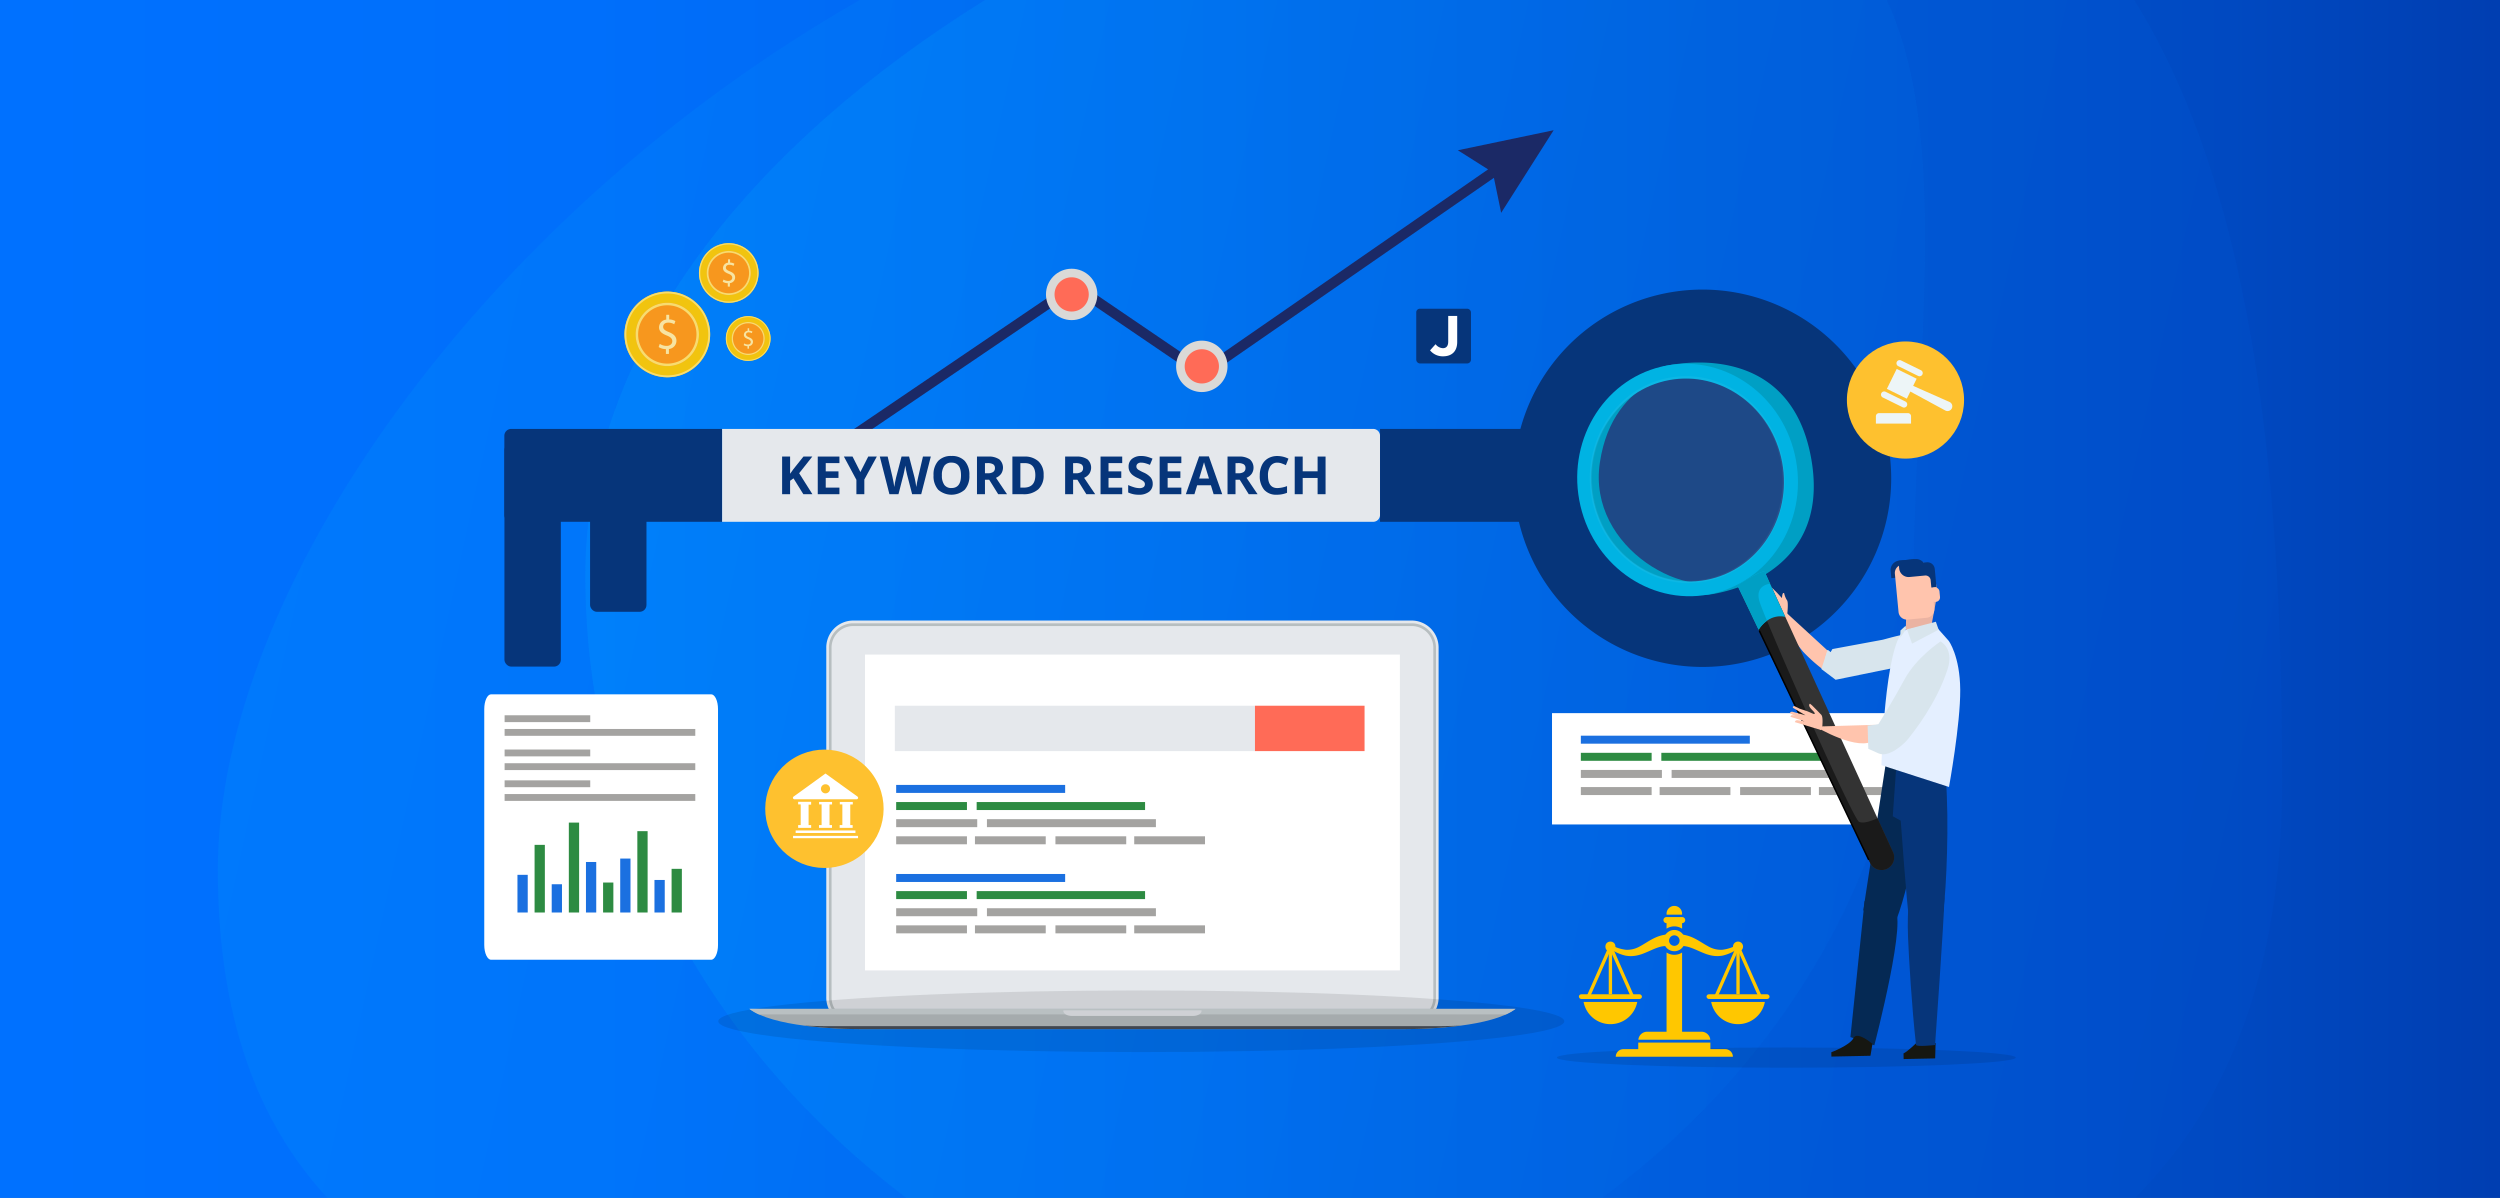 <svg xmlns="http://www.w3.org/2000/svg" xmlns:xlink="http://www.w3.org/1999/xlink" viewBox="0 0 960 460"><rect x="0" y="0" width="960" height="460" fill="#808080" stroke="none"/><defs><linearGradient id="a" data-name="Degradado sin nombre 23" y1="94" x2="960" y2="94" gradientTransform="matrix(1, 0, 0, -1, 0, 324)" gradientUnits="userSpaceOnUse"><stop offset="0" stop-color="#0071ff"></stop><stop offset="0.232" stop-color="#006ffb"></stop><stop offset="0.456" stop-color="#0067f0"></stop><stop offset="0.676" stop-color="#005adc"></stop><stop offset="0.892" stop-color="#0049c1"></stop><stop offset="0.999" stop-color="#003eb1"></stop></linearGradient><linearGradient id="b" data-name="Degradado sin nombre 4" x1="234.405" y1="-538.615" x2="891.018" y2="-681.877" gradientTransform="matrix(1, 0, 0, -1, 0, -414)" gradientUnits="userSpaceOnUse"><stop offset="0" stop-color="#00c5fb"></stop><stop offset="1" stop-color="#005bea"></stop></linearGradient><linearGradient id="c" x1="108.673" y1="-612.727" x2="712.258" y2="-744.421" xlink:href="#b"></linearGradient><linearGradient id="d" x1="232.973" y1="-577.826" x2="883.592" y2="-719.781" xlink:href="#b"></linearGradient></defs><g><g><rect width="960" height="460" fill="url(#a)"></rect><g><path d="M819.537,0H724.53c25.456,55.1,10.122,139.4,10.122,235.3h0c0,90-46.3,170.6-119.359,224.7H819.837c36.68-36.7,56.523-88.9,56.523-160.1C876.36,196,868.042,77.6,819.537,0Z" opacity="0.1" fill="url(#b)" style="isolation: isolate"></path><path d="M224.746,221.1c0-88.1,64.741-166,153.533-221.1h-48.1C184.058,83.3,83.64,227.4,83.64,333.9c0,56.1,14.933,96.8,42.092,126.1H348.014C272.65,402.8,224.746,317,224.746,221.1Z" opacity="0.1" fill="url(#c)" style="isolation: isolate"></path></g><path d="M224.742,221.1c0,95.9,47.9,181.7,123.267,238.9h267.28c73.059-54.1,119.359-134.7,119.359-224.7h0c0-95.8,15.333-180.2-10.122-235.3H378.275C289.482,55.1,224.742,132.9,224.742,221.1Z" opacity="0.2" fill="url(#d)" style="isolation: isolate"></path></g><g><g><path d="M545.215,118.552h18.143a1.5,1.5,0,0,1,1.5,1.5v18.02a1.5,1.5,0,0,1-1.5,1.5h-18.02a1.5,1.5,0,0,1-1.5-1.5h0V119.933A1.381,1.381,0,0,1,545.215,118.552Z" fill="#06357a"></path><path d="M554.139,136.828a6.255,6.255,0,0,1-5-2.294l2.12-2.36a3.771,3.771,0,0,0,2.8,1.53c1.267,0,2.054-.765,2.054-2.535v-9.855h3.452v10.007c0,3.715-2.185,5.507-5.419,5.507Z" fill="#fff"></path></g><g><g><ellipse cx="685.941" cy="406.116" rx="88.107" ry="3.884" opacity="0.1"></ellipse><g><g><path d="M327.428,393.466a10.383,10.383,0,0,1-10.138-10.59V248.884a10.383,10.383,0,0,1,10.138-10.595H542.285a10.384,10.384,0,0,1,10.14,10.6V382.876a10.384,10.384,0,0,1-10.14,10.59Z" fill="#e5e8ec"></path><path d="M327.428,392.413a9.349,9.349,0,0,1-9.124-9.537V248.884a9.348,9.348,0,0,1,9.124-9.537H542.285a9.349,9.349,0,0,1,9.126,9.537V382.876a9.351,9.351,0,0,1-9.126,9.537Z" fill="#b7bec0"></path><path d="M550.4,382.876a8.3,8.3,0,0,1-8.113,8.477H327.428a8.3,8.3,0,0,1-8.11-8.477V248.884a8.3,8.3,0,0,1,8.11-8.48H542.285a8.3,8.3,0,0,1,8.113,8.48Z" fill="#e5e8ec"></path><rect x="332.158" y="251.356" width="205.4" height="121.279" fill="#fff"></rect><path d="M508.632,387.408H287.772c9.035,6.853,33.306,7.772,42.488,7.772h209.2c9.183,0,33.454-.919,42.489-7.772Z" fill="#b7bec0"></path><path d="M508.632,387.408H287.772a19.27,19.27,0,0,0,3.644,2.119H578.3a19.3,19.3,0,0,0,3.644-2.119Z" fill="#cdd5d7"></path><path d="M411.574,390.111h46.559c1.806,0,3.261-.862,3.261-1.931a1.175,1.175,0,0,0-.032-.2H408.356a.773.773,0,0,0-.038.2C408.318,389.249,409.78,390.111,411.574,390.111Z" fill="#e5e8ec"></path><path d="M551.67,394.035H318.048c-2.364,0-5.622-.052-9.355-.213a174.387,174.387,0,0,0,21.567,1.358h209.2a174.326,174.326,0,0,0,21.565-1.358C557.287,393.983,554.031,394.035,551.67,394.035Z" fill="#484f59"></path></g><g><rect x="343.621" y="270.997" width="138.281" height="17.426" fill="#e5e8ec"></rect><rect x="481.902" y="270.997" width="42.089" height="17.426" fill="#ff6b57"></rect></g><g><rect x="344.127" y="301.409" width="64.888" height="3.069" fill="#1b70e0"></rect><g><rect x="378.982" y="314.562" width="64.888" height="3.069" fill="#a4a3a1"></rect><rect x="344.127" y="314.562" width="31.129" height="3.069" fill="#a4a3a1"></rect><rect x="344.127" y="321.138" width="27.183" height="3.069" fill="#a4a3a1"></rect><rect x="374.379" y="321.138" width="27.183" height="3.069" fill="#a4a3a1"></rect><rect x="405.288" y="321.138" width="27.183" height="3.069" fill="#a4a3a1"></rect><rect x="435.54" y="321.138" width="27.183" height="3.069" fill="#a4a3a1"></rect></g><g><rect x="344.127" y="307.985" width="27.183" height="3.069" fill="#2d8b42"></rect><rect x="375.037" y="307.985" width="64.669" height="3.069" fill="#2d8b42"></rect></g></g><g><rect x="344.127" y="335.607" width="64.888" height="3.069" fill="#1b70e0"></rect><g><rect x="378.982" y="348.76" width="64.888" height="3.069" fill="#a4a3a1"></rect><rect x="344.127" y="348.76" width="31.129" height="3.069" fill="#a4a3a1"></rect><rect x="344.127" y="355.336" width="27.183" height="3.069" fill="#a4a3a1"></rect><rect x="374.379" y="355.336" width="27.183" height="3.069" fill="#a4a3a1"></rect><rect x="405.288" y="355.336" width="27.183" height="3.069" fill="#a4a3a1"></rect><rect x="435.54" y="355.336" width="27.183" height="3.069" fill="#a4a3a1"></rect></g><g><rect x="344.127" y="342.183" width="27.183" height="3.069" fill="#2d8b42"></rect><rect x="375.037" y="342.183" width="64.669" height="3.069" fill="#2d8b42"></rect></g></g><g><path d="M623.364,402.879h39.155a2.91,2.91,0,0,1,2.91,2.91v0a0,0,0,0,1,0,0H620.454a0,0,0,0,1,0,0v0A2.91,2.91,0,0,1,623.364,402.879Z" fill="#ffc700"></path><g><path d="M656.757,399.25a3.4,3.4,0,0,0-3.381-3.067h-20.87a3.4,3.4,0,0,0-3.381,3.067Z" fill="#ffc700"></path><rect x="629.09" y="400.351" width="27.702" height="3.921" fill="#ffc700"></rect></g><circle cx="618.398" cy="363.49" r="1.924" fill="#ffc700"></circle><path d="M645.957,354.485h-6.032a1.164,1.164,0,0,1-1.164-1.164h0a1.164,1.164,0,0,1,1.164-1.164h6.032a1.164,1.164,0,0,1,1.164,1.164h0A1.164,1.164,0,0,1,645.957,354.485Z" fill="#ffc700"></path><path d="M669.329,363.49a1.924,1.924,0,1,1-1.924-1.924A1.924,1.924,0,0,1,669.329,363.49Z" fill="#ffc700"></path><g><path d="M608.094,384.74a10.487,10.487,0,0,0,20.609,0Z" fill="#ffc700"></path><rect x="606.294" y="381.805" width="24.208" height="1.805" rx="0.902" fill="#ffc700"></rect><rect x="617.758" y="363.49" width="1.281" height="18.315" fill="#ffc700"></rect><rect x="603.923" y="372.282" width="20.622" height="1.281" transform="translate(25.072 784.314) rotate(-66.189)" fill="#ffc700"></rect><rect x="621.922" y="362.611" width="1.281" height="20.622" transform="translate(-97.582 283.218) rotate(-23.822)" fill="#ffc700"></rect></g><g><path d="M657.1,384.74a10.486,10.486,0,0,0,20.608,0Z" fill="#ffc700"></path><rect x="655.301" y="381.805" width="24.208" height="1.805" rx="0.902" fill="#ffc700"></rect><rect x="666.764" y="363.49" width="1.281" height="18.315" fill="#ffc700"></rect><rect x="652.93" y="372.282" width="20.622" height="1.281" transform="translate(54.294 829.149) rotate(-66.189)" fill="#ffc700"></rect><rect x="670.929" y="362.611" width="1.281" height="20.622" transform="translate(-93.406 302.998) rotate(-23.821)" fill="#ffc700"></rect></g><path d="M642.941,357.107a4.082,4.082,0,1,0,4.081,4.081A4.081,4.081,0,0,0,642.941,357.107Zm0,6.1a2.017,2.017,0,1,1,2.017-2.017A2.016,2.016,0,0,1,642.941,363.205Z" fill="#ffc700"></path><path d="M666.963,362.875a15,15,0,0,1-5.707,1.849,9.837,9.837,0,0,1-5.463-1.422c-1.765-.947-3.534-2.239-5.723-3.244a14.122,14.122,0,0,0-6.431-1.3,2.524,2.524,0,0,1,.545,4.624,9.633,9.633,0,0,1,4.479.336c1.825.547,3.713,1.562,5.859,2.389l.807.305.856.25a11.342,11.342,0,0,0,1.759.372,10.651,10.651,0,0,0,1.815.107,12.482,12.482,0,0,0,1.792-.2,16.773,16.773,0,0,0,6.166-2.89Z" fill="#ffc700"></path><path d="M640.415,361.188a2.526,2.526,0,0,1,1.794-2.417,14.1,14.1,0,0,0-6.6,1.287c-2.19,1-3.959,2.3-5.723,3.244a9.837,9.837,0,0,1-5.463,1.422,14.99,14.99,0,0,1-5.707-1.849l-.754,1.183a16.776,16.776,0,0,0,6.165,2.89,12.5,12.5,0,0,0,1.793.2,10.639,10.639,0,0,0,1.814-.107,11.33,11.33,0,0,0,1.76-.372l.855-.25.808-.305c2.145-.827,4.034-1.842,5.859-2.389a9.6,9.6,0,0,1,4.781-.281A2.524,2.524,0,0,1,640.415,361.188Z" fill="#ffc700"></path><g><path d="M642.941,355.728a5.425,5.425,0,0,1,2.982.887V354.38h-5.964v2.235A5.428,5.428,0,0,1,642.941,355.728Z" fill="#ffc700"></path><path d="M642.941,366.649a5.436,5.436,0,0,1-2.982-.887v31.275h5.964V365.762A5.433,5.433,0,0,1,642.941,366.649Z" fill="#ffc700"></path></g><path d="M645.923,351.223v-.371a2.982,2.982,0,0,0-5.964,0v.371Z" fill="#ffc700"></path></g><g><circle cx="316.579" cy="310.578" r="22.727" transform="translate(-109.039 185.959) rotate(-28.132)" fill="#fec12f"></circle><path d="M304.535,321.881h24.954v-.915H304.535Zm.394-14.972h24.164c.583-.256.557-.8.011-1.166s-12.114-8.714-12.114-8.714-11.478,8.351-12.061,8.714S304.31,306.653,304.929,306.909Zm12.061-5.757a1.748,1.748,0,1,1-1.746,1.747A1.748,1.748,0,0,1,316.99,301.152Zm-11.459,18.731h22.96v-.977h-22.96Zm.958-3.064v1.087h4.991v-1.087H310.5v-7.832h.978v-1.1h-4.991v1h.978v7.93Zm8,0v1.087h4.99v-1.087h-.946v-7.893h.977v-.977h-4.99v.94h.976v7.93Zm7.937,0v1.087h4.99v-1.087H326.5v-7.893h.977v-.977h-4.991v.94h.978v7.93Z" fill="#fff" fill-rule="evenodd"></path></g><g><ellipse cx="438.257" cy="392.163" rx="162.439" ry="11.838" opacity="0.1"></ellipse><polygon points="596.604 50 559.807 57.703 571.417 65.038 461.815 140.916 412.505 107.385 325.577 166.336 327.792 169.602 412.502 112.155 461.835 145.701 573.663 68.282 576.443 81.731 596.604 50" fill="#1b2966"></polygon><circle cx="411.515" cy="113.058" r="9.865" fill="#dad9d7"></circle><circle cx="411.515" cy="113.058" r="6.576" fill="#ff6b57"></circle><path d="M471.361,140.679a9.865,9.865,0,1,1-9.864-9.865A9.864,9.864,0,0,1,471.361,140.679Z" fill="#dad9d7"></path><path d="M461.5,147.256a6.577,6.577,0,1,1,6.576-6.577A6.585,6.585,0,0,1,461.5,147.256Z" fill="#ff6b57"></path><path d="M196.3,164.706a2.639,2.639,0,0,0-2.631,2.631v30.408a2.638,2.638,0,0,0,2.631,2.63h80.991V164.706Z" fill="#06357a"></path><path d="M527.3,164.706H277.292v35.669H527.3a2.638,2.638,0,0,0,2.63-2.63V167.337A2.639,2.639,0,0,0,527.3,164.706Z" fill="#e5e8ec"></path><rect x="529.929" y="164.706" width="129.557" height="35.669" fill="#06357a"></rect><path d="M726.221,183.655A72.453,72.453,0,1,1,653.768,111.2,72.453,72.453,0,0,1,726.221,183.655Z" fill="#06357a"></path><rect x="193.703" y="170.279" width="21.658" height="85.706" rx="2.631" fill="#06357a"></rect><rect x="226.586" y="170.279" width="21.658" height="64.662" rx="2.631" fill="#06357a"></rect><g><path d="M311.966,189.776h-3.481l-3.786-6.091-1.3.93v5.161h-3.066V175.319H303.4v6.615l1.206-1.7,3.916-4.914h3.4l-5.043,6.4Z" fill="#06357a"></path><path d="M322.342,189.776h-8.326V175.319h8.326v2.512h-5.26v3.175h4.895v2.511h-4.895v3.728h5.26Z" fill="#06357a"></path><path d="M330.385,181.272l3.016-5.953h3.3l-4.8,8.83v5.627h-3.046v-5.527l-4.8-8.93h3.322Z" fill="#06357a"></path><path d="M353.746,189.776h-3.491l-1.957-7.594q-.109-.406-.371-1.676t-.3-1.706q-.06.534-.3,1.715t-.365,1.686l-1.948,7.575h-3.48l-3.689-14.457h3.016l1.849,7.891q.483,2.187.7,3.787.06-.561.273-1.744t.4-1.834l2.106-8.1h2.9l2.106,8.1q.138.543.346,1.661t.317,1.917q.1-.771.316-1.922t.4-1.865l1.838-7.891h3.016Z" fill="#06357a"></path><path d="M372.24,182.527a7.844,7.844,0,0,1-1.78,5.519,7.715,7.715,0,0,1-10.2,0,7.875,7.875,0,0,1-1.78-5.537A7.771,7.771,0,0,1,360.261,177a6.673,6.673,0,0,1,5.118-1.9,6.58,6.58,0,0,1,5.1,1.92A7.863,7.863,0,0,1,372.24,182.527Zm-10.55,0a6.034,6.034,0,0,0,.92,3.65,3.216,3.216,0,0,0,2.748,1.226q3.669,0,3.669-4.876t-3.648-4.883a3.243,3.243,0,0,0-2.76,1.23A6.018,6.018,0,0,0,361.69,182.527Z" fill="#06357a"></path><path d="M378.225,184.229v5.547H375.16V175.319h4.212a7.208,7.208,0,0,1,4.36,1.073,4.274,4.274,0,0,1,.712,5.527,4.629,4.629,0,0,1-1.987,1.558q3.263,4.876,4.252,6.3h-3.4l-3.451-5.547Zm0-2.493h.989a3.78,3.78,0,0,0,2.145-.484,1.727,1.727,0,0,0,.693-1.523,1.58,1.58,0,0,0-.708-1.463,4.289,4.289,0,0,0-2.19-.435h-.929Z" fill="#06357a"></path><path d="M400.752,182.409a7.115,7.115,0,0,1-2.033,5.469,8.288,8.288,0,0,1-5.868,1.9h-4.094V175.319H393.3a7.645,7.645,0,0,1,5.5,1.869A6.875,6.875,0,0,1,400.752,182.409Zm-3.185.079q0-4.656-4.113-4.657h-1.631v9.414h1.314Q397.568,187.245,397.567,182.488Z" fill="#06357a"></path><path d="M412.074,184.229v5.547h-3.066V175.319h4.213a7.208,7.208,0,0,1,4.36,1.073,4.277,4.277,0,0,1,.712,5.527,4.641,4.641,0,0,1-1.987,1.558q3.262,4.876,4.252,6.3h-3.4l-3.451-5.547Zm0-2.493h.988a3.784,3.784,0,0,0,2.146-.484,1.727,1.727,0,0,0,.693-1.523,1.58,1.58,0,0,0-.708-1.463,4.289,4.289,0,0,0-2.19-.435h-.929Z" fill="#06357a"></path><path d="M430.932,189.776h-8.326V175.319h8.326v2.512h-5.261v3.175h4.9v2.511h-4.9v3.728h5.261Z" fill="#06357a"></path><path d="M442.643,185.762a3.739,3.739,0,0,1-1.409,3.085,6.125,6.125,0,0,1-3.921,1.127,9.206,9.206,0,0,1-4.093-.87v-2.848a16.924,16.924,0,0,0,2.477.92,7.372,7.372,0,0,0,1.854.267,2.645,2.645,0,0,0,1.547-.385,1.321,1.321,0,0,0,.539-1.147,1.26,1.26,0,0,0-.238-.757,2.646,2.646,0,0,0-.7-.638,18.018,18.018,0,0,0-1.875-.979,8.953,8.953,0,0,1-1.987-1.2,4.52,4.52,0,0,1-1.058-1.334,3.81,3.81,0,0,1-.4-1.78,3.737,3.737,0,0,1,1.3-3.017,5.4,5.4,0,0,1,3.594-1.1,8.485,8.485,0,0,1,2.151.267,14.758,14.758,0,0,1,2.141.751l-.989,2.384a14.359,14.359,0,0,0-1.913-.663,6.175,6.175,0,0,0-1.488-.189,1.971,1.971,0,0,0-1.335.406,1.338,1.338,0,0,0-.465,1.058,1.307,1.307,0,0,0,.188.708,2.056,2.056,0,0,0,.6.582,18.3,18.3,0,0,0,1.943,1.014,7.735,7.735,0,0,1,2.778,1.944A3.785,3.785,0,0,1,442.643,185.762Z" fill="#06357a"></path><path d="M453.634,189.776h-8.326V175.319h8.326v2.512h-5.26v3.175h4.895v2.511h-4.895v3.728h5.26Z" fill="#06357a"></path><path d="M466.028,189.776l-1.047-3.441H459.71l-1.049,3.441h-3.3l5.1-14.516h3.747l5.123,14.516Zm-1.78-6.012q-1.452-4.678-1.636-5.29t-.263-.97q-.324,1.266-1.868,6.26Z" fill="#06357a"></path><path d="M474.436,184.229v5.547H471.37V175.319h4.213a7.208,7.208,0,0,1,4.36,1.073,4.277,4.277,0,0,1,.712,5.527,4.641,4.641,0,0,1-1.987,1.558q3.263,4.876,4.252,6.3h-3.4l-3.451-5.547Zm0-2.493h.988a3.781,3.781,0,0,0,2.146-.484,1.727,1.727,0,0,0,.693-1.523,1.58,1.58,0,0,0-.708-1.463,4.289,4.289,0,0,0-2.19-.435h-.929Z" fill="#06357a"></path><path d="M490.537,177.662a3.122,3.122,0,0,0-2.68,1.3,6.05,6.05,0,0,0-.95,3.625q0,4.835,3.63,4.835a11.476,11.476,0,0,0,3.687-.761v2.571a10.264,10.264,0,0,1-3.975.741,6.064,6.064,0,0,1-4.825-1.913,8.1,8.1,0,0,1-1.672-5.494,8.958,8.958,0,0,1,.822-3.95,5.92,5.92,0,0,1,2.358-2.6,6.968,6.968,0,0,1,3.6-.905,9.732,9.732,0,0,1,4.232,1.018l-.989,2.492a16.411,16.411,0,0,0-1.632-.672A4.854,4.854,0,0,0,490.537,177.662Z" fill="#06357a"></path><path d="M509.016,189.776h-3.055v-6.239h-5.726v6.239H497.17V175.319h3.065v5.666h5.726v-5.666h3.055Z" fill="#06357a"></path></g><path d="M275.716,362.881c0,3.115-1.183,5.664-2.63,5.664h-84.5c-1.447,0-2.631-2.549-2.631-5.664V272.275c0-3.115,1.184-5.663,2.631-5.663h84.5c1.447,0,2.63,2.548,2.63,5.663Z" fill="#fff"></path><rect x="193.77" y="274.663" width="32.882" height="2.631" fill="#a4a3a1"></rect><rect x="193.77" y="279.924" width="73.218" height="2.631" fill="#a4a3a1"></rect><rect x="193.77" y="287.816" width="32.882" height="2.631" fill="#a4a3a1"></rect><rect x="193.77" y="293.077" width="73.218" height="2.631" fill="#a4a3a1"></rect><rect x="193.77" y="299.654" width="32.882" height="2.631" fill="#a4a3a1"></rect><rect x="193.77" y="304.915" width="73.218" height="2.631" fill="#a4a3a1"></rect><rect x="257.891" y="333.633" width="3.946" height="16.77" fill="#2d8b42"></rect><rect x="251.315" y="337.907" width="3.946" height="12.495" fill="#1b70e0"></rect><rect x="244.738" y="319.164" width="3.946" height="31.238" fill="#2d8b42"></rect><rect x="238.162" y="329.687" width="3.946" height="20.716" fill="#1b70e0"></rect><rect x="231.585" y="338.894" width="3.946" height="11.509" fill="#2d8b42"></rect><rect x="225.009" y="331.002" width="3.946" height="19.401" fill="#1b70e0"></rect><rect x="218.432" y="315.876" width="3.946" height="34.527" fill="#2d8b42"></rect><rect x="211.856" y="339.551" width="3.946" height="10.851" fill="#1b70e0"></rect><rect x="205.279" y="324.426" width="3.946" height="25.977" fill="#2d8b42"></rect><rect x="198.703" y="335.934" width="3.946" height="14.468" fill="#1b70e0"></rect><rect x="595.974" y="273.846" width="143.691" height="42.745" fill="#fff"></rect><g><rect x="607.044" y="282.504" width="64.889" height="3.069" fill="#1b70e0"></rect><g><rect x="641.899" y="295.657" width="64.889" height="3.069" fill="#a4a3a1"></rect><rect x="607.044" y="295.657" width="31.129" height="3.069" fill="#a4a3a1"></rect><rect x="607.044" y="302.234" width="27.183" height="3.069" fill="#a4a3a1"></rect><rect x="637.296" y="302.234" width="27.183" height="3.069" fill="#a4a3a1"></rect><rect x="668.205" y="302.234" width="27.183" height="3.069" fill="#a4a3a1"></rect><rect x="698.457" y="302.234" width="27.183" height="3.069" fill="#a4a3a1"></rect></g><g><rect x="607.044" y="289.081" width="27.183" height="3.069" fill="#2d8b42"></rect><rect x="637.953" y="289.081" width="64.669" height="3.069" fill="#2d8b42"></rect></g></g><g><g><path d="M272.693,128.423a16.446,16.446,0,1,1-16.446-16.446A16.445,16.445,0,0,1,272.693,128.423Z" fill="#f1c40f"></path><path d="M256.247,111.977a16.446,16.446,0,1,0,16.446,16.446A16.446,16.446,0,0,0,256.247,111.977Zm0,32.177a15.731,15.731,0,1,1,15.732-15.731A15.732,15.732,0,0,1,256.247,144.154Z" fill="#f7dc6f"></path><path d="M256.247,140.579A12.156,12.156,0,1,1,268.4,128.423,12.169,12.169,0,0,1,256.247,140.579Z" fill="#f7971e"></path><path d="M256.247,116.268A12.156,12.156,0,1,0,268.4,128.423,12.169,12.169,0,0,0,256.247,116.268Zm0,23.358a11.2,11.2,0,1,1,11.2-11.2A11.215,11.215,0,0,1,256.247,139.626Z" fill="#f7dc6f"></path><path d="M255.71,135.92v-1.849a5.328,5.328,0,0,1-2.8-.806l.439-1.226a4.889,4.889,0,0,0,2.637.787c1.3,0,2.178-.751,2.178-1.794,0-1.007-.713-1.63-2.068-2.179-1.867-.732-3.021-1.574-3.021-3.167a3,3,0,0,1,2.764-2.948v-1.85h1.136v1.777a4.9,4.9,0,0,1,2.38.641l-.457,1.208a4.44,4.44,0,0,0-2.308-.623c-1.41,0-1.94.843-1.94,1.575,0,.952.677,1.428,2.27,2.087,1.885.77,2.837,1.722,2.837,3.35a3.185,3.185,0,0,1-2.893,3.114v1.9Z" fill="#f7e4a2"></path></g><g><circle cx="279.844" cy="104.827" r="11.441" transform="translate(-18.765 116.395) rotate(-22.754)" fill="#f1c40f"></circle><path d="M279.844,93.387a11.441,11.441,0,1,0,11.441,11.44A11.441,11.441,0,0,0,279.844,93.387Zm0,22.383a10.943,10.943,0,1,1,10.944-10.943A10.943,10.943,0,0,1,279.844,115.77Z" fill="#f7dc6f"></path><path d="M279.844,113.283a8.457,8.457,0,1,1,8.456-8.456A8.465,8.465,0,0,1,279.844,113.283Z" fill="#f7971e"></path><path d="M279.844,96.37a8.457,8.457,0,1,0,8.456,8.457A8.467,8.467,0,0,0,279.844,96.37Zm0,16.25a7.793,7.793,0,1,1,7.793-7.793A7.8,7.8,0,0,1,279.844,112.62Z" fill="#f7dc6f"></path><path d="M279.47,110.042v-1.287a3.7,3.7,0,0,1-1.948-.56l.305-.853a3.4,3.4,0,0,0,1.835.547c.9,0,1.515-.521,1.515-1.247,0-.7-.5-1.134-1.44-1.517-1.3-.508-2.1-1.094-2.1-2.2a2.09,2.09,0,0,1,1.923-2.05V99.585h.79v1.236a3.4,3.4,0,0,1,1.655.446l-.317.841a3.083,3.083,0,0,0-1.605-.433c-.981,0-1.35.585-1.35,1.095,0,.662.471.994,1.578,1.452,1.313.535,1.976,1.2,1.976,2.33a2.218,2.218,0,0,1-2.013,2.166v1.324Z" fill="#f7e4a2"></path></g><g><path d="M295.89,129.99a8.581,8.581,0,1,1-8.582-8.58A8.581,8.581,0,0,1,295.89,129.99Z" fill="#f1c40f"></path><path d="M287.308,121.41a8.58,8.58,0,1,0,8.582,8.58A8.579,8.579,0,0,0,287.308,121.41Zm0,16.787a8.208,8.208,0,1,1,8.208-8.207A8.207,8.207,0,0,1,287.308,138.2Z" fill="#f7dc6f"></path><path d="M287.308,136.331a6.342,6.342,0,1,1,6.343-6.341A6.347,6.347,0,0,1,287.308,136.331Z" fill="#f7971e"></path><path d="M287.308,123.647a6.342,6.342,0,1,0,6.343,6.343A6.35,6.35,0,0,0,287.308,123.647Zm0,12.187a5.844,5.844,0,1,1,5.846-5.844A5.85,5.85,0,0,1,287.308,135.834Z" fill="#f7dc6f"></path><path d="M287.028,133.9v-.964a2.766,2.766,0,0,1-1.46-.422l.228-.639a2.537,2.537,0,0,0,1.376.411c.678,0,1.137-.392,1.137-.937,0-.525-.373-.85-1.081-1.136-.973-.382-1.576-.821-1.576-1.652a1.566,1.566,0,0,1,1.443-1.538v-.966h.592v.928a2.539,2.539,0,0,1,1.242.334l-.239.63a2.3,2.3,0,0,0-1.2-.325c-.735,0-1.013.44-1.013.822,0,.5.354.745,1.185,1.09.984.4,1.481.9,1.481,1.747a1.661,1.661,0,0,1-1.51,1.623v.994Z" fill="#f7e4a2"></path></g></g><g><g><path d="M702.2,250.183l-17.12-15.715a3.224,3.224,0,0,0-.71,2.644,51.552,51.552,0,0,0,8.049,13.175,60.953,60.953,0,0,0,8.04,7.129Z" fill="#ffc4ad"></path><g><g><path d="M685.054,238.706l-2.163-1.846a9.755,9.755,0,0,1-1.96-2.207c-.89-1.379-.382-2.719.772-3.821a4.227,4.227,0,0,1,2.022-1.226s1.86.828,1.626,2.5,1.441,5.358.8,5.627A2.878,2.878,0,0,0,685.054,238.706Z" fill="#ffc4ad"></path><polygon points="684.523 229.938 682.372 227.607 680.273 225.534 680.007 226.141 681.29 227.821 681.976 231.335 682.825 230.867 684.523 229.938" fill="#ffc4ad"></polygon><polygon points="680.55 228.685 678.238 227.47 677.818 227.981 679.883 229.593 681.382 231.955 682.825 230.867 680.55 228.685" fill="#ffc4ad"></polygon><polygon points="677.383 229.032 679.286 229.881 680.626 230.272 681.549 231.508 680.689 232.739 679.735 231.373 677.418 229.826 677.383 229.032" fill="#ffc4ad"></polygon><polygon points="676.962 231.085 680.6 232.021 681.196 232.941 680.656 233.817 679.179 232.792 677.22 231.686 676.962 231.085" fill="#ffc4ad"></polygon></g><path d="M687.231,238.66a3.846,3.846,0,0,1-.918-2.985s.534-4.462-.118-5.2a7.717,7.717,0,0,1-1.061-2.642s-.556-.712-.794,1.095a7.476,7.476,0,0,0,.068,2.235s-1.2,2.431-1.109,3.223c.181,1.627,3.1,4.487,3.1,4.487S687.382,238.811,687.231,238.66Z" fill="#ffc4ad"></path></g><path d="M722.686,245.709l-19.039,3.53-.728,1.245-1.107-.909L699.4,256.9l5.482,4.136,25.915-5.3a15.723,15.723,0,0,0,7.585-10.1C739.775,240.252,724.263,245.483,722.686,245.709Z" fill="#d8e5ed"></path><path d="M703.557,257.952s-.275-5.265-.321-8.013l-.317.545-1.108-.91L701,252.118l-.619,3.774,1.373.794.441-1.064Z" fill="#d8e5ed"></path></g><path d="M731.863,240.512c-.054,2.429,1.019,4.657,2.365,4.9q1.932.207,3.865.41c1.372.041,2.883-1.914,3.335-4.3q1.1-5.915,2.206-11.828c.459-2.361.033-7.246-1.877-8.88a5.146,5.146,0,0,0-5.917-.626c-2.2,1.2-3.635,5.886-3.677,8.293Q732.015,234.495,731.863,240.512Z" fill="#eab3a2"></path><path d="M730.95,404.491l.044,2.188,12.112-.257.16-5.883-7.309-.088S732.094,404.153,730.95,404.491Z" fill="#161711"></path><path d="M739.886,301.185s-5.508,36.163-11.716,52.115c-5.5,14.135-12.638-3.949-12.638-3.949l9.3-60.676,17.4-1.7S743.442,287.394,739.886,301.185Z" fill="#052954"></path><path d="M728.476,290.156l-1.654,23.275,3.06,1.718s2.479,34.471,3.089,36.2c3.478,9.919,11.808,3.746,12.892.391s2.484-28.035,1.723-46.006l-.766-17.975Z" fill="#06357a"></path><path d="M733.506,342.078s-1.267,6.176-.821,17.8c.286,7.363,1.414,26.853,3.069,41.346.1.887,7.31.06,7.31.06s3.4-47.224,3.6-56.358C746.72,342.169,739.14,335.451,733.506,342.078Z" fill="#06357a"></path><path d="M731.174,242.075l11.335-2.545,5.814,6.566s4.312,5.8,4.407,18.837c.094,13.067-4.316,37.268-4.316,37.268l-25.942-8.369S723.68,247.964,731.174,242.075Z" fill="#e4efff"></path><polygon points="732.277 241.664 734.221 247.161 744.432 241.795 743.365 238.75 732.277 241.664" fill="#d8e5ed"></polygon><polygon points="731.753 240.292 731.987 241.521 729.697 244.866 729.757 242.122 731.753 240.292" fill="#d8e5ed"></polygon><path d="M718.432,348.476s2.037.617,8.481.711c6.419.095-7.168,52.217-7.168,52.217l-9.185-3.167,5.458-52.3Z" fill="#052954"></path><path d="M719.025,400.85l-.768,4.561-4.613.1-4.326.092-6.058.128-.033-1.667s7.157-2.657,8.539-5.466S719.025,400.85,719.025,400.85Z" fill="#161711"></path><g><path d="M735.484,217.473l-.262-2.761-1.136.109-3,.287-1.809.174a3.649,3.649,0,0,0-3.274,3.981l.264,2.758,1.138-.109,3-.289,1.808-.171A3.644,3.644,0,0,0,735.484,217.473Z" fill="#06357a"></path><path d="M742.772,233.689a3.24,3.24,0,0,1-2.911,3.535l-7.3.7A3.235,3.235,0,0,1,729.036,235l-1.4-14.653a3.243,3.243,0,0,1,2.911-3.541l7.3-.7a3.239,3.239,0,0,1,3.526,2.923Z" fill="#ffc4ad"></path><path d="M735.452,214.691a3.624,3.624,0,0,1,3.181,1.352l1.242-.12a2.824,2.824,0,0,1,3.072,2.547l.663,6.951-1.976.192-.267-2.831A1.983,1.983,0,0,0,739.205,221l-1.151.109-3,.289-1.808.172a3.636,3.636,0,0,1-3.964-3.286l-.281-2.971Z" fill="#06357a"></path><path d="M741.184,227.476a1.733,1.733,0,0,1,1.553-1.886l.143-.013a1.725,1.725,0,0,1,1.881,1.556l.2,2.092a1.731,1.731,0,0,1-1.553,1.891l-.142.013a1.723,1.723,0,0,1-1.669-.879" fill="#ffc4ad"></path></g></g><g><g opacity="0.1"><path d="M646.536,141.918s-30.443.5-38.679,34.891,32.378,57.773,53.031,48.08,30.229-25.515,26.161-49.561S663.4,143.86,646.536,141.918Z" fill="#fff"></path></g><path d="M695.508,176.091c-8.574-48.167-56.9-35.336-56.9-35.336a48.532,48.532,0,0,0-11.989,9.527,36.544,36.544,0,0,1,14.062-5.825c20.846-3.871,41.035,10.843,45.093,32.864s-9.551,43.01-30.4,46.88a37.169,37.169,0,0,1-28.144-6.227,41.744,41.744,0,0,0,27.917,10.469C657.413,228.413,703.777,222.553,695.508,176.091Z" fill="#009fc4"></path><path d="M726.9,327.205,679.245,223.1a40.823,40.823,0,0,0-4.184,1.276c-2.319.838-4.7,1.733-6.349,3.654l49.423,103.309a4.836,4.836,0,0,0,6.785,2.108h0A4.871,4.871,0,0,0,726.9,327.205Z" fill="#333"></path><path d="M649.652,142.041s-30.183,1.2-35.308,35.609c-4.96,33.293,35.173,54.744,51.909,43.567,0,0-15.613,12.95-40.653-5.433s-15.425-52.157-3.281-63.143S649.652,142.041,649.652,142.041Z" fill="#009fc4"></path><path d="M689.631,176.605c-4.474-24.273-26.727-40.491-49.7-36.226s-37.978,27.4-33.5,51.674,26.726,40.491,49.7,36.225S694.1,200.877,689.631,176.605ZM655.1,222.7c-20.061,3.725-39.49-10.435-43.4-31.627s9.192-41.391,29.253-45.116,39.491,10.436,43.4,31.628S675.159,218.976,655.1,222.7Z" fill="#00b3e3"></path><path d="M726.9,327.205l-5.963-13.026c-1.68.8-5.226,2.266-7.071,1.4-2.472-1.161-36.352-78.144-38.243-84.656-1.7-5.848,3.108-6.654,4.106-6.758l-.871-1.9c-2.375,1.36-4.819,2.6-7.129,4.075a34.558,34.558,0,0,0-2.851,2.048l49.254,102.955a4.847,4.847,0,0,0,8.768-4.134Z" fill="#1a1a1a"></path><g opacity="0.05"><path d="M640.74,223.038c-14.537-3.248-26.623-15.518-29.591-31.918-3.9-21.561,9.416-42.22,29.686-46.052s39.934,10.591,43.835,32.152a41.069,41.069,0,0,1-5.758,29.676,36.394,36.394,0,0,1-23.927,16.376A35.157,35.157,0,0,1,640.74,223.038Zm14.154-76.891a34.335,34.335,0,0,0-13.906-.229c-19.806,3.745-32.815,23.951-29,45.043s23.034,35.2,42.841,31.461h0a35.547,35.547,0,0,0,23.366-16,40.191,40.191,0,0,0,5.632-29.046C680.926,161.331,669.105,149.323,654.894,146.147Zm.014,76.7h0Z" fill="#fff"></path></g><path d="M717.451,330.3a.294.294,0,0,1-.2-.161l-41.814-87.548a.3.3,0,1,1,.534-.257l41.814,87.548a.3.3,0,0,1-.332.418Z"></path><path d="M677.669,219.658c-.849-1-8.371,3.783-10.128,4.921a.5.5,0,0,0-.177.633l7.941,16.6c.83-1.326,4.333-6.2,10.246-4.939Z" fill="#00b3e3"></path><path d="M667.364,225.212l3.819,7.984,4.122,8.617a12.6,12.6,0,0,1,3.222-3.444c-1.567-3.788-2.611-6.448-2.9-7.447-1.7-5.848,3.108-6.654,4.106-6.758l-2.063-4.506a.307.307,0,0,0-.1-.077c-.008,0-.02,0-.029-.009a.463.463,0,0,0-.107-.035.579.579,0,0,0-.061,0,.751.751,0,0,0-.109-.009c-.022,0-.048,0-.072,0-.043,0-.084,0-.131.009-.03,0-.063.012-.094.017s-.09.014-.139.025-.078.02-.117.03-.094.022-.144.037-.087.027-.131.041l-.155.049c-.047.016-.1.035-.145.053s-.108.038-.165.06l-.171.068c-.053.021-.1.041-.158.064s-.123.052-.184.079l-.166.071-.188.087c-.059.027-.117.052-.177.081l-.2.094-.184.088-.194.1-.2.1-.194.1-.207.108c-.064.033-.13.068-.194.1s-.142.074-.213.113l-.192.1-.223.121-.2.109-.217.12-.219.125-.2.111-.214.123-.2.115-.227.132-.181.106-.216.127-.189.112-.193.115-.2.121-.189.114-.194.118c-.061.036-.119.072-.178.108l-.193.118-.176.108-.176.109-.2.124-.134.083-.174.109-.147.092-.152.1-.136.086-.191.121-.075.048c-.058.036-.111.07-.164.1l-.08.05-.133.086-.079.051-.133.086-.041.026A.5.5,0,0,0,667.364,225.212Z" fill="#009fc4"></path></g><g><path d="M719.771,278.339l-22.567.67s16.721,10.1,22.8,5.01S719.771,278.339,719.771,278.339Z" fill="#ffc4ad"></path><path d="M745.171,246.3s5.266,2.721,2.738,10.576c-4.3,13.4-13.3,24.432-14.991,26.637s-7.6,7.561-11.549,5.79l-3.943-1.768-.267-8.929,2.612-.268,1.551-.292s5.463-8.7,10.029-17.174S745.171,246.3,745.171,246.3Z" fill="#d8e5ed"></path><g><path d="M699.736,279.314s.436-3.933-.3-4.764-3.606-3.679-3.606-3.679l-.795-.661s-1.137.525.815,2.415.541,1.518.541,1.518l-2.358-1.009-2.971-1-1.272-.625s-.7-.405-.937-.357c-.693.153-.314.668-.314.668l4.759,2.868-5.027-1.379s-.669-.062-.816.277c-.138.321.068.391.068.391l5.383,2.99-2.66-.4s-.657-.043-.814.28c-.174.356-.228.445-.228.445l10.087,3.054Z" fill="#ffc4ad"></path><path d="M692.778,275.551l-3.584-.751a2.784,2.784,0,0,0-1.216-.139.51.51,0,0,0-.385.608l5.315,1.7Z" fill="#ffc4ad"></path></g></g></g></g></g><g><circle cx="731.705" cy="153.613" r="22.496" fill="#fec12f"></circle><path d="M728.869,140.56l7.666,3.78a1.221,1.221,0,0,0,1.193-2.13,1.307,1.307,0,0,0-.119-.058l-7.665-3.774a1.221,1.221,0,0,0-1.075,2.188Z" fill="#edf5f7" fill-rule="evenodd"></path><path d="M722.936,152.607l7.671,3.773a1.221,1.221,0,1,0,1.074-2.193l-7.665-3.768a1.221,1.221,0,0,0-1.08,2.188Z" fill="#edf5f7" fill-rule="evenodd"></path><path d="M748.6,154.356l-13.953-6.187,1.35-2.738-7.665-3.774-3.774,7.665,7.665,3.774,1.884-3.836-.534,1.1,13.441,7.283a1.83,1.83,0,1,0,1.614-3.284Z" fill="#edf5f7" fill-rule="evenodd"></path><path d="M721.553,158.641h11.09a1.2,1.2,0,0,1,1.2,1.2h0v2.812h-13.5v-2.812a1.2,1.2,0,0,1,1.2-1.2Z" fill="#edf5f7"></path></g></g></g></g></svg>